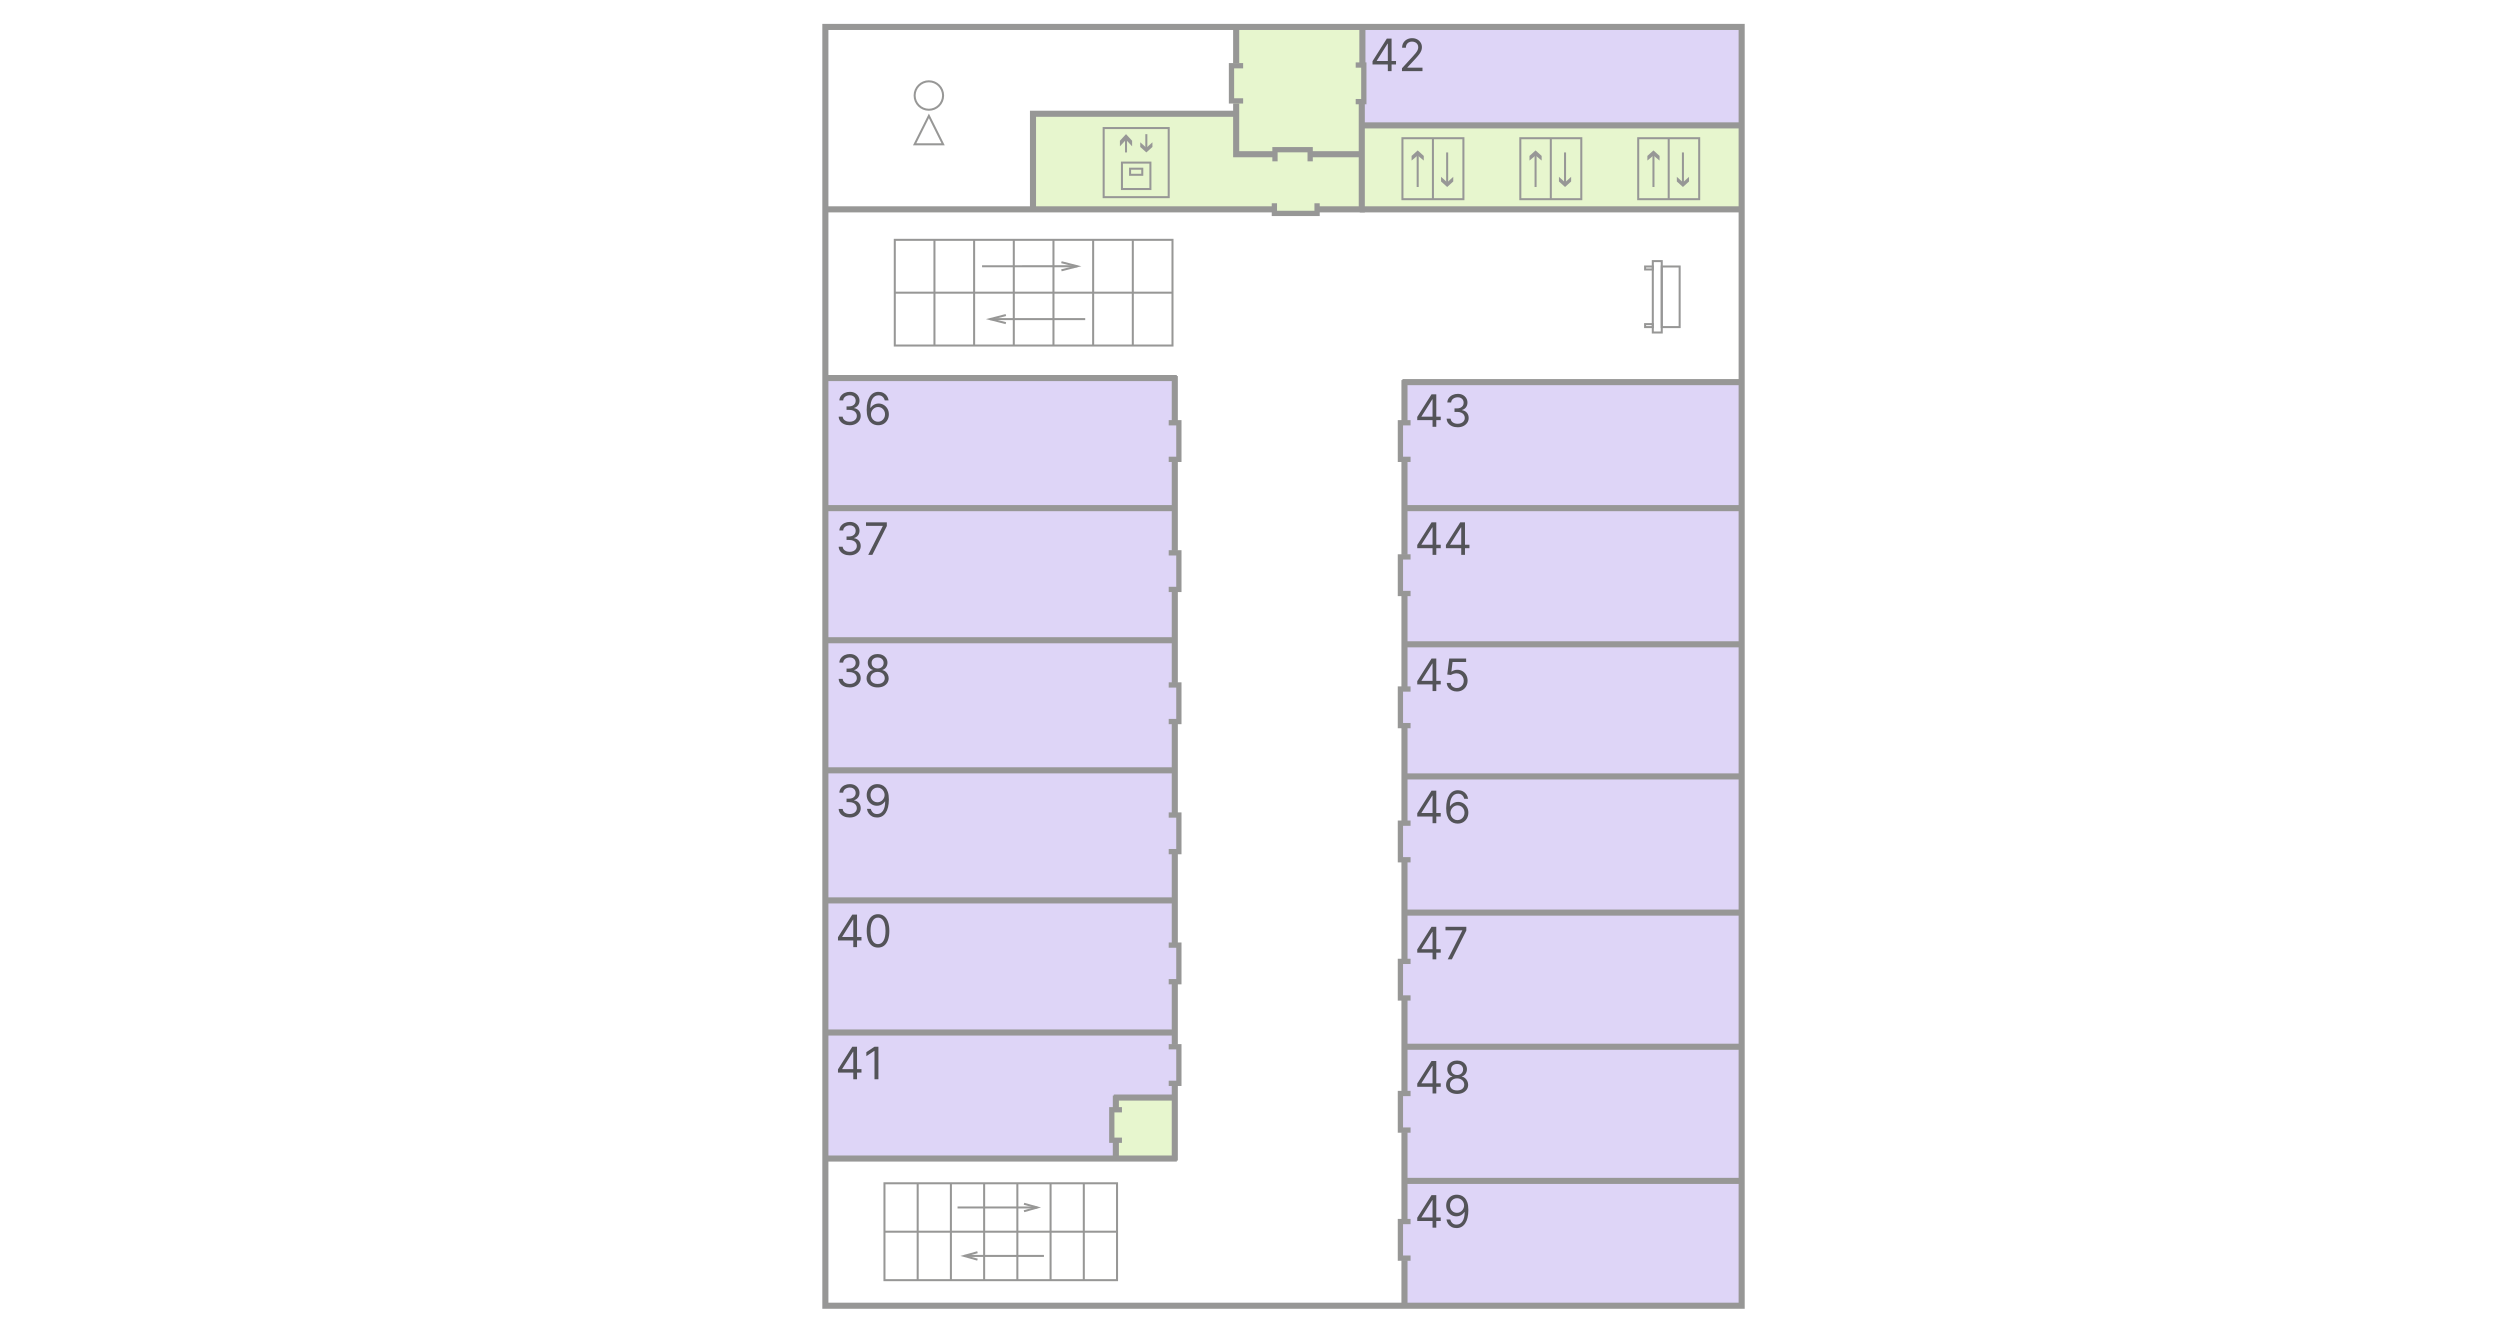 <svg width="1230" height="650" viewBox="0 0 1230 650" fill="none" xmlns="http://www.w3.org/2000/svg">
<rect width="1230" height="650" fill="white"/>
<g clip-path="url(#clip0_0_1)">
<path d="M1230 0H0V650H1230V0Z" fill="white"/>
<mask id="mask0_0_1" style="mask-type:luminance" maskUnits="userSpaceOnUse" x="0" y="0" width="1230" height="650">
<path d="M1230 0H0V650H1230V0Z" fill="white"/>
</mask>
<g mask="url(#mask0_0_1)">
<path d="M1230 0H0V650H1230V0Z" fill="white"/>
<mask id="mask1_0_1" style="mask-type:luminance" maskUnits="userSpaceOnUse" x="0" y="0" width="1230" height="650">
<path d="M1230 0H0V650H1230V0Z" fill="white"/>
</mask>
<g mask="url(#mask1_0_1)">
<path d="M1230 0H0V650H1230V0Z" fill="white"/>
<path opacity="0.7" fill-rule="evenodd" clip-rule="evenodd" d="M670.321 61.708V55.956V13H617.45H608.197L605.996 39L607.496 55.956H508.197V102H508.195L508.197 104H617.45H856.996V61.708H670.321Z" fill="#DDF2B9"/>
<path opacity="0.7" d="M857 188H690V642H857V188Z" fill="#D1C4F4"/>
<path opacity="0.7" d="M579 187H406V508H579V187Z" fill="#D1C4F4"/>
<path opacity="0.7" fill-rule="evenodd" clip-rule="evenodd" d="M579 509V539.5H548.057V570H406V509H579Z" fill="#D1C4F4"/>
<path opacity="0.7" d="M857 13H671V62H857V13Z" fill="#D1C4F4"/>
<path opacity="0.7" d="M577 540H548V570H577V540Z" fill="#DDF2B9"/>
<path d="M457 54C460.866 54 464 50.866 464 47C464 43.137 460.866 40 457 40C453.134 40 450 43.137 450 47C450 50.866 453.134 54 457 54Z" stroke="#979796" stroke-miterlimit="10"/>
<path d="M457.01 57L460.505 63.989L464 71H457.01H450L453.515 63.989L457.01 57Z" stroke="#979796" stroke-miterlimit="10"/>
<path d="M575 63H543V97H575V63Z" stroke="#979796" stroke-miterlimit="10"/>
<path d="M554 68V75" stroke="#979796" stroke-miterlimit="10"/>
<path d="M551 72L554 68.76L557 72V69.24L554 66L551 69.24V72Z" fill="#979796"/>
<path d="M564 73V66" stroke="#979796" stroke-miterlimit="10"/>
<path d="M567 70L564.011 72.7L561 70V72.3L564.011 75L567 72.3V70Z" fill="#979796"/>
<path d="M566 80H552V93H566V80Z" stroke="#979796" stroke-miterlimit="10"/>
<path d="M562 83H556V86H562V83Z" stroke="#979796" stroke-miterlimit="10"/>
<path d="M856.898 13.25H406.078V642.42H856.898V13.25Z" stroke="#979796" stroke-width="3" stroke-miterlimit="10"/>
<path d="M670.297 13.25V31.09" stroke="#979796" stroke-width="3" stroke-miterlimit="10"/>
<path d="M670 51V103H648" stroke="#979796" stroke-width="3" stroke-miterlimit="10"/>
<path d="M626.62 103H406" stroke="#979796" stroke-width="3" stroke-miterlimit="10"/>
<path d="M670.297 61.688H856.897" stroke="#979796" stroke-width="3" stroke-miterlimit="10"/>
<path d="M670.297 75.875H645.188" stroke="#979796" stroke-width="3" stroke-miterlimit="10"/>
<path d="M626.695 75.878H608.195V50.898" stroke="#979796" stroke-width="3" stroke-miterlimit="10"/>
<path d="M608.195 31.09V13.25" stroke="#979796" stroke-width="3" stroke-miterlimit="10"/>
<path d="M608.194 55.969H508.234V103.749" stroke="#979796" stroke-width="3" stroke-miterlimit="10"/>
<path d="M826.388 131.117H817.578V160.927H826.388V131.117Z" stroke="#979796" stroke-miterlimit="10"/>
<path d="M813.181 131.117H809.391V132.587H813.181V131.117Z" stroke="#979796" stroke-miterlimit="10"/>
<path d="M813.181 159.461H809.391V160.931H813.181V159.461Z" stroke="#979796" stroke-miterlimit="10"/>
<path d="M817.58 128.461H813.18V163.591H817.58V128.461Z" stroke="#979796" stroke-miterlimit="10"/>
<path d="M611.621 49.646H605.891V32.336H611.621" stroke="#979796" stroke-width="2.6" stroke-miterlimit="10"/>
<path d="M667 32H671V50H667" stroke="#979796" stroke-width="2.6" stroke-miterlimit="10"/>
<path d="M627.289 79.378V73.648H644.599V79.378" stroke="#979796" stroke-width="2.6" stroke-miterlimit="10"/>
<path d="M648 100.009V105H627V100" stroke="#979796" stroke-width="2.6" stroke-miterlimit="10"/>
<path d="M669 103H855.6" stroke="#979796" stroke-width="3" stroke-miterlimit="10"/>
<path d="M690 188H858" stroke="#979796" stroke-width="3" stroke-miterlimit="10"/>
<path d="M690 250H858" stroke="#979796" stroke-width="3" stroke-miterlimit="10"/>
<path d="M690 317H858" stroke="#979796" stroke-width="3" stroke-miterlimit="10"/>
<path d="M690 382H858" stroke="#979796" stroke-width="3" stroke-miterlimit="10"/>
<path d="M690 449H858" stroke="#979796" stroke-width="3" stroke-miterlimit="10"/>
<path d="M690 515H858" stroke="#979796" stroke-width="3" stroke-miterlimit="10"/>
<path d="M690 581H858" stroke="#979796" stroke-width="3" stroke-miterlimit="10"/>
<path d="M406 186H579" stroke="#979796" stroke-width="3" stroke-miterlimit="10"/>
<path d="M406 250H579" stroke="#979796" stroke-width="3" stroke-miterlimit="10"/>
<path d="M406 315H579" stroke="#979796" stroke-width="3" stroke-miterlimit="10"/>
<path d="M406 379H579" stroke="#979796" stroke-width="3" stroke-miterlimit="10"/>
<path d="M406 443H579" stroke="#979796" stroke-width="3" stroke-miterlimit="10"/>
<path d="M406 508H579" stroke="#979796" stroke-width="3" stroke-miterlimit="10"/>
<path d="M406 570H579" stroke="#979796" stroke-width="3" stroke-miterlimit="10"/>
<path d="M552 561H547V546H552" stroke="#979796" stroke-width="2.6" stroke-miterlimit="10"/>
<path d="M549 571V561" stroke="#979796" stroke-width="3" stroke-miterlimit="10"/>
<path d="M549 547V539" stroke="#979796" stroke-width="3" stroke-miterlimit="10"/>
<path d="M548 540H578" stroke="#979796" stroke-width="3" stroke-miterlimit="10"/>
<path d="M575 208H580V226H575" stroke="#979796" stroke-width="2.6" stroke-miterlimit="10"/>
<path d="M575 272H580V290H575" stroke="#979796" stroke-width="2.6" stroke-miterlimit="10"/>
<path d="M575 337H580V355H575" stroke="#979796" stroke-width="2.6" stroke-miterlimit="10"/>
<path d="M575 401H580V419H575" stroke="#979796" stroke-width="2.6" stroke-miterlimit="10"/>
<path d="M575 465H580V483H575" stroke="#979796" stroke-width="2.6" stroke-miterlimit="10"/>
<path d="M575 515H580V533H575" stroke="#979796" stroke-width="2.6" stroke-miterlimit="10"/>
<path d="M578 571V533" stroke="#979796" stroke-width="3" stroke-miterlimit="10"/>
<path d="M578 514V482" stroke="#979796" stroke-width="3" stroke-miterlimit="10"/>
<path d="M578 464V420" stroke="#979796" stroke-width="3" stroke-miterlimit="10"/>
<path d="M578 400V356" stroke="#979796" stroke-width="3" stroke-miterlimit="10"/>
<path d="M578 336V291" stroke="#979796" stroke-width="3" stroke-miterlimit="10"/>
<path d="M578 271V227" stroke="#979796" stroke-width="3" stroke-miterlimit="10"/>
<path d="M578 209V185" stroke="#979796" stroke-width="3" stroke-miterlimit="10"/>
<path d="M694 208H689V226H694" stroke="#979796" stroke-width="2.6" stroke-miterlimit="10"/>
<path d="M694 274H689V292H694" stroke="#979796" stroke-width="2.6" stroke-miterlimit="10"/>
<path d="M694 339H689V357H694" stroke="#979796" stroke-width="2.6" stroke-miterlimit="10"/>
<path d="M694 405H689V423H694" stroke="#979796" stroke-width="2.6" stroke-miterlimit="10"/>
<path d="M694 473H689V491H694" stroke="#979796" stroke-width="2.6" stroke-miterlimit="10"/>
<path d="M694 538H689V556H694" stroke="#979796" stroke-width="2.6" stroke-miterlimit="10"/>
<path d="M694 601H689V619H694" stroke="#979796" stroke-width="2.6" stroke-miterlimit="10"/>
<path d="M691 643V620" stroke="#979796" stroke-width="3" stroke-miterlimit="10"/>
<path d="M691 601V557" stroke="#979796" stroke-width="3" stroke-miterlimit="10"/>
<path d="M691 537V492" stroke="#979796" stroke-width="3" stroke-miterlimit="10"/>
<path d="M691 472V424" stroke="#979796" stroke-width="3" stroke-miterlimit="10"/>
<path d="M691 405V357" stroke="#979796" stroke-width="3" stroke-miterlimit="10"/>
<path d="M691 339V293" stroke="#979796" stroke-width="3" stroke-miterlimit="10"/>
<path d="M691 273V227" stroke="#979796" stroke-width="3" stroke-miterlimit="10"/>
<path d="M691 208V187" stroke="#979796" stroke-width="3" stroke-miterlimit="10"/>
<path d="M675.281 31.719V30.125L682.312 19H683.469V21.469H682.688L677.375 29.875V30H686.844V31.719H675.281ZM682.813 35V31.234V30.492V19H684.656V35H682.813ZM689.771 35V33.594L695.053 27.812C695.673 27.135 696.183 26.547 696.584 26.047C696.985 25.542 697.282 25.068 697.475 24.625C697.673 24.177 697.771 23.708 697.771 23.219C697.771 22.656 697.636 22.169 697.365 21.758C697.1 21.346 696.735 21.029 696.271 20.805C695.808 20.581 695.287 20.469 694.709 20.469C694.094 20.469 693.558 20.596 693.1 20.852C692.646 21.102 692.295 21.453 692.045 21.906C691.8 22.36 691.678 22.891 691.678 23.5H689.834C689.834 22.562 690.05 21.74 690.482 21.031C690.915 20.323 691.503 19.771 692.248 19.375C692.998 18.979 693.839 18.781 694.771 18.781C695.709 18.781 696.54 18.979 697.264 19.375C697.988 19.771 698.555 20.305 698.967 20.977C699.378 21.648 699.584 22.396 699.584 23.219C699.584 23.807 699.477 24.383 699.264 24.945C699.055 25.503 698.691 26.125 698.17 26.812C697.654 27.495 696.938 28.328 696.021 29.312L692.428 33.156V33.281H699.865V35H689.771Z" fill="#535358"/>
<path d="M697.281 206.719V205.125L704.312 194H705.469V196.469H704.688L699.375 204.875V205H708.844V206.719H697.281ZM704.813 210V206.234V205.492V194H706.656V210H704.813ZM717.178 210.219C716.146 210.219 715.227 210.042 714.42 209.687C713.618 209.333 712.98 208.841 712.506 208.211C712.037 207.576 711.782 206.839 711.74 206H713.709C713.751 206.516 713.928 206.961 714.24 207.336C714.553 207.706 714.962 207.992 715.467 208.195C715.972 208.398 716.532 208.5 717.146 208.5C717.834 208.5 718.443 208.38 718.975 208.141C719.506 207.901 719.923 207.568 720.225 207.141C720.527 206.714 720.678 206.219 720.678 205.656C720.678 205.068 720.532 204.549 720.24 204.102C719.949 203.648 719.521 203.294 718.959 203.039C718.396 202.784 717.709 202.656 716.896 202.656H715.615V200.937H716.896C717.532 200.937 718.089 200.823 718.568 200.594C719.053 200.365 719.43 200.042 719.701 199.625C719.977 199.208 720.115 198.719 720.115 198.156C720.115 197.615 719.995 197.143 719.756 196.742C719.516 196.341 719.178 196.029 718.74 195.805C718.308 195.581 717.798 195.469 717.209 195.469C716.657 195.469 716.136 195.57 715.646 195.773C715.162 195.971 714.766 196.26 714.459 196.641C714.152 197.016 713.985 197.469 713.959 198H712.084C712.115 197.161 712.368 196.427 712.842 195.797C713.316 195.161 713.936 194.667 714.701 194.312C715.472 193.958 716.318 193.781 717.24 193.781C718.23 193.781 719.079 193.982 719.787 194.383C720.495 194.779 721.04 195.302 721.42 195.953C721.8 196.604 721.99 197.307 721.99 198.063C721.99 198.964 721.753 199.732 721.279 200.367C720.811 201.003 720.173 201.443 719.365 201.688V201.812C720.376 201.979 721.165 202.409 721.732 203.102C722.3 203.789 722.584 204.641 722.584 205.656C722.584 206.526 722.347 207.307 721.873 208C721.404 208.687 720.764 209.229 719.951 209.625C719.139 210.021 718.214 210.219 717.178 210.219Z" fill="#535358"/>
<path d="M697.281 269.719V268.125L704.312 257H705.469V259.469H704.688L699.375 267.875V268H708.844V269.719H697.281ZM704.813 273V269.234V268.492V257H706.656V273H704.813ZM711.396 269.719V268.125L718.428 257H719.584V259.469H718.803L713.49 267.875V268H722.959V269.719H711.396ZM718.928 273V269.234V268.492V257H720.771V273H718.928Z" fill="#535358"/>
<path d="M697.281 336.719V335.125L704.312 324H705.469V326.469H704.688L699.375 334.875V335H708.844V336.719H697.281ZM704.813 340V336.234V335.492V324H706.656V340H704.813ZM716.771 340.219C715.855 340.219 715.029 340.036 714.295 339.672C713.561 339.307 712.972 338.807 712.529 338.172C712.087 337.536 711.844 336.812 711.803 336H713.678C713.751 336.724 714.079 337.323 714.662 337.797C715.251 338.266 715.954 338.5 716.771 338.5C717.428 338.5 718.011 338.346 718.521 338.039C719.037 337.732 719.441 337.31 719.732 336.773C720.029 336.232 720.178 335.62 720.178 334.937C720.178 334.24 720.024 333.617 719.717 333.07C719.415 332.518 718.998 332.083 718.467 331.766C717.936 331.448 717.329 331.286 716.646 331.281C716.157 331.276 715.654 331.352 715.139 331.508C714.623 331.659 714.199 331.854 713.865 332.094L712.053 331.875L713.021 324H721.334V325.719H714.646L714.084 330.437H714.178C714.506 330.177 714.917 329.961 715.412 329.789C715.907 329.617 716.423 329.531 716.959 329.531C717.938 329.531 718.811 329.766 719.576 330.234C720.347 330.698 720.951 331.333 721.389 332.141C721.831 332.948 722.053 333.87 722.053 334.906C722.053 335.927 721.824 336.839 721.365 337.641C720.912 338.437 720.287 339.068 719.49 339.531C718.693 339.99 717.787 340.219 716.771 340.219Z" fill="#535358"/>
<path d="M697.281 401.719V400.125L704.312 389H705.469V391.469H704.688L699.375 399.875V400H708.844V401.719H697.281ZM704.813 405V401.234V400.492V389H706.656V405H704.813ZM717.084 405.219C716.428 405.208 715.771 405.083 715.115 404.844C714.459 404.604 713.86 404.201 713.318 403.633C712.777 403.06 712.342 402.286 712.014 401.312C711.686 400.333 711.521 399.104 711.521 397.625C711.521 396.208 711.654 394.953 711.92 393.859C712.186 392.76 712.571 391.836 713.076 391.086C713.581 390.331 714.191 389.758 714.904 389.367C715.623 388.977 716.433 388.781 717.334 388.781C718.23 388.781 719.027 388.961 719.725 389.32C720.428 389.674 721.001 390.169 721.443 390.805C721.886 391.44 722.173 392.172 722.303 393H720.396C720.219 392.281 719.876 391.685 719.365 391.211C718.855 390.737 718.178 390.5 717.334 390.5C716.094 390.5 715.118 391.039 714.404 392.117C713.696 393.195 713.339 394.708 713.334 396.656H713.459C713.751 396.214 714.097 395.836 714.498 395.523C714.904 395.206 715.352 394.961 715.842 394.789C716.331 394.617 716.85 394.531 717.396 394.531C718.313 394.531 719.152 394.76 719.912 395.219C720.673 395.672 721.282 396.299 721.74 397.102C722.199 397.898 722.428 398.812 722.428 399.844C722.428 400.833 722.206 401.74 721.764 402.562C721.321 403.38 720.699 404.031 719.896 404.516C719.1 404.995 718.162 405.229 717.084 405.219ZM717.084 403.5C717.74 403.5 718.329 403.336 718.85 403.008C719.376 402.68 719.79 402.24 720.092 401.687C720.399 401.135 720.553 400.521 720.553 399.844C720.553 399.182 720.404 398.581 720.107 398.039C719.816 397.492 719.412 397.057 718.896 396.734C718.386 396.411 717.803 396.25 717.146 396.25C716.652 396.25 716.191 396.349 715.764 396.547C715.337 396.74 714.962 397.005 714.639 397.344C714.321 397.682 714.071 398.07 713.889 398.508C713.706 398.94 713.615 399.396 713.615 399.875C713.615 400.51 713.764 401.104 714.061 401.656C714.363 402.208 714.774 402.654 715.295 402.992C715.821 403.331 716.417 403.5 717.084 403.5Z" fill="#535358"/>
<path d="M697.281 468.719V467.125L704.312 456H705.469V458.469H704.688L699.375 466.875V467H708.844V468.719H697.281ZM704.813 472V468.234V467.492V456H706.656V472H704.813ZM712.271 472L719.428 457.844V457.719H711.178V456H721.428V457.812L714.303 472H712.271Z" fill="#535358"/>
<path d="M697.281 534.719V533.125L704.312 522H705.469V524.469H704.688L699.375 532.875V533H708.844V534.719H697.281ZM704.813 538V534.234V533.492V522H706.656V538H704.813ZM716.896 538.219C715.824 538.219 714.876 538.029 714.053 537.648C713.235 537.263 712.597 536.734 712.139 536.062C711.68 535.385 711.454 534.615 711.459 533.75C711.454 533.073 711.587 532.448 711.857 531.875C712.128 531.297 712.498 530.815 712.967 530.43C713.441 530.039 713.969 529.792 714.553 529.688V529.594C713.787 529.396 713.178 528.966 712.725 528.305C712.271 527.638 712.048 526.88 712.053 526.031C712.048 525.219 712.253 524.492 712.67 523.852C713.087 523.211 713.66 522.706 714.389 522.336C715.123 521.966 715.959 521.781 716.896 521.781C717.824 521.781 718.652 521.966 719.381 522.336C720.11 522.706 720.683 523.211 721.1 523.852C721.521 524.492 721.735 525.219 721.74 526.031C721.735 526.88 721.503 527.638 721.045 528.305C720.592 528.966 719.99 529.396 719.24 529.594V529.688C719.818 529.792 720.339 530.039 720.803 530.43C721.266 530.815 721.636 531.297 721.912 531.875C722.188 532.448 722.329 533.073 722.334 533.75C722.329 534.615 722.094 535.385 721.631 536.062C721.173 536.734 720.535 537.263 719.717 537.648C718.904 538.029 717.964 538.219 716.896 538.219ZM716.896 536.5C717.62 536.5 718.245 536.383 718.771 536.148C719.298 535.914 719.704 535.583 719.99 535.156C720.277 534.729 720.423 534.229 720.428 533.656C720.423 533.052 720.266 532.518 719.959 532.055C719.652 531.591 719.232 531.227 718.701 530.961C718.175 530.695 717.574 530.562 716.896 530.562C716.214 530.562 715.605 530.695 715.068 530.961C714.537 531.227 714.118 531.591 713.811 532.055C713.508 532.518 713.36 533.052 713.365 533.656C713.36 534.229 713.498 534.729 713.779 535.156C714.066 535.583 714.475 535.914 715.006 536.148C715.537 536.383 716.167 536.5 716.896 536.5ZM716.896 528.906C717.469 528.906 717.977 528.792 718.42 528.562C718.868 528.333 719.219 528.013 719.475 527.602C719.73 527.19 719.86 526.708 719.865 526.156C719.86 525.615 719.732 525.143 719.482 524.742C719.232 524.336 718.886 524.023 718.443 523.805C718.001 523.581 717.485 523.469 716.896 523.469C716.298 523.469 715.774 523.581 715.326 523.805C714.878 524.023 714.532 524.336 714.287 524.742C714.042 525.143 713.923 525.615 713.928 526.156C713.923 526.708 714.045 527.19 714.295 527.602C714.55 528.013 714.902 528.333 715.35 528.562C715.798 528.792 716.313 528.906 716.896 528.906Z" fill="#535358"/>
<path d="M697.281 600.72V599.126L704.312 588.001H705.469V590.47H704.688L699.375 598.876V599.001H708.844V600.72H697.281ZM704.813 604.001V600.235V599.493V588.001H706.656V604.001H704.813ZM716.865 587.782C717.521 587.787 718.178 587.912 718.834 588.157C719.49 588.402 720.089 588.808 720.631 589.376C721.173 589.938 721.607 590.707 721.936 591.681C722.264 592.655 722.428 593.876 722.428 595.345C722.428 596.767 722.292 598.03 722.021 599.134C721.756 600.233 721.37 601.16 720.865 601.915C720.365 602.67 719.756 603.243 719.037 603.634C718.324 604.024 717.516 604.22 716.615 604.22C715.719 604.22 714.92 604.043 714.217 603.688C713.519 603.329 712.946 602.832 712.498 602.196C712.055 601.556 711.771 600.813 711.646 599.97H713.553C713.725 600.704 714.066 601.311 714.576 601.79C715.092 602.264 715.771 602.501 716.615 602.501C717.85 602.501 718.824 601.962 719.537 600.884C720.256 599.806 720.615 598.282 720.615 596.313H720.49C720.199 596.751 719.852 597.129 719.451 597.446C719.05 597.764 718.605 598.009 718.115 598.181C717.626 598.353 717.105 598.439 716.553 598.439C715.636 598.439 714.795 598.212 714.029 597.759C713.269 597.3 712.66 596.673 712.201 595.876C711.748 595.074 711.521 594.157 711.521 593.126C711.521 592.147 711.74 591.251 712.178 590.438C712.62 589.621 713.24 588.97 714.037 588.485C714.839 588.001 715.782 587.767 716.865 587.782ZM716.865 589.501C716.209 589.501 715.618 589.665 715.092 589.993C714.571 590.316 714.157 590.754 713.85 591.306C713.548 591.853 713.396 592.459 713.396 593.126C713.396 593.793 713.542 594.399 713.834 594.946C714.131 595.488 714.535 595.92 715.045 596.243C715.561 596.561 716.146 596.72 716.803 596.72C717.298 596.72 717.758 596.623 718.186 596.431C718.613 596.233 718.985 595.965 719.303 595.626C719.626 595.282 719.878 594.894 720.061 594.462C720.243 594.024 720.334 593.569 720.334 593.095C720.334 592.47 720.183 591.884 719.881 591.337C719.584 590.79 719.173 590.347 718.646 590.009C718.126 589.67 717.532 589.501 716.865 589.501Z" fill="#535358"/>
<path d="M418.063 209.219C417.031 209.219 416.112 209.042 415.305 208.687C414.503 208.333 413.865 207.841 413.391 207.211C412.922 206.576 412.667 205.839 412.625 205H414.594C414.635 205.516 414.813 205.961 415.125 206.336C415.438 206.706 415.846 206.992 416.352 207.195C416.857 207.398 417.417 207.5 418.031 207.5C418.719 207.5 419.328 207.38 419.859 207.141C420.391 206.901 420.807 206.568 421.109 206.141C421.411 205.714 421.563 205.219 421.563 204.656C421.563 204.068 421.417 203.549 421.125 203.102C420.833 202.648 420.406 202.294 419.844 202.039C419.281 201.784 418.594 201.656 417.781 201.656H416.5V199.937H417.781C418.417 199.937 418.974 199.823 419.453 199.594C419.938 199.365 420.315 199.042 420.586 198.625C420.862 198.208 421 197.719 421 197.156C421 196.615 420.88 196.143 420.641 195.742C420.401 195.341 420.063 195.029 419.625 194.805C419.193 194.581 418.682 194.469 418.094 194.469C417.542 194.469 417.021 194.57 416.531 194.773C416.047 194.971 415.651 195.26 415.344 195.641C415.036 196.016 414.87 196.469 414.844 197H412.969C413 196.161 413.253 195.427 413.727 194.797C414.201 194.161 414.82 193.667 415.586 193.312C416.357 192.958 417.203 192.781 418.125 192.781C419.115 192.781 419.964 192.982 420.672 193.383C421.38 193.779 421.924 194.302 422.305 194.953C422.685 195.604 422.875 196.307 422.875 197.063C422.875 197.964 422.638 198.732 422.164 199.367C421.695 200.003 421.057 200.443 420.25 200.688V200.812C421.26 200.979 422.049 201.409 422.617 202.102C423.185 202.789 423.469 203.641 423.469 204.656C423.469 205.526 423.232 206.307 422.758 207C422.289 207.687 421.648 208.229 420.836 208.625C420.023 209.021 419.099 209.219 418.063 209.219ZM431.977 209.219C431.32 209.208 430.664 209.083 430.008 208.844C429.352 208.604 428.753 208.201 428.211 207.633C427.669 207.06 427.234 206.286 426.906 205.312C426.578 204.333 426.414 203.104 426.414 201.625C426.414 200.208 426.547 198.953 426.812 197.859C427.078 196.76 427.464 195.836 427.969 195.086C428.474 194.331 429.083 193.758 429.797 193.367C430.516 192.977 431.326 192.781 432.227 192.781C433.122 192.781 433.919 192.961 434.617 193.32C435.32 193.674 435.893 194.169 436.336 194.805C436.779 195.44 437.065 196.172 437.195 197H435.289C435.112 196.281 434.768 195.685 434.258 195.211C433.747 194.737 433.07 194.5 432.227 194.5C430.987 194.5 430.01 195.039 429.297 196.117C428.589 197.195 428.232 198.708 428.227 200.656H428.352C428.643 200.214 428.99 199.836 429.391 199.523C429.797 199.206 430.245 198.961 430.734 198.789C431.224 198.617 431.742 198.531 432.289 198.531C433.206 198.531 434.044 198.76 434.805 199.219C435.565 199.672 436.174 200.299 436.633 201.102C437.091 201.898 437.32 202.812 437.32 203.844C437.32 204.833 437.099 205.74 436.656 206.562C436.214 207.38 435.591 208.031 434.789 208.516C433.992 208.995 433.055 209.229 431.977 209.219ZM431.977 207.5C432.633 207.5 433.221 207.336 433.742 207.008C434.268 206.68 434.682 206.24 434.984 205.687C435.292 205.135 435.445 204.521 435.445 203.844C435.445 203.182 435.297 202.581 435 202.039C434.708 201.492 434.305 201.057 433.789 200.734C433.279 200.411 432.695 200.25 432.039 200.25C431.544 200.25 431.083 200.349 430.656 200.547C430.229 200.74 429.854 201.005 429.531 201.344C429.214 201.682 428.964 202.07 428.781 202.508C428.599 202.94 428.508 203.396 428.508 203.875C428.508 204.51 428.656 205.104 428.953 205.656C429.255 206.208 429.667 206.654 430.188 206.992C430.714 207.331 431.31 207.5 431.977 207.5Z" fill="#535358"/>
<path d="M418.063 273.219C417.031 273.219 416.112 273.042 415.305 272.687C414.503 272.333 413.865 271.841 413.391 271.211C412.922 270.576 412.667 269.839 412.625 269H414.594C414.635 269.516 414.813 269.961 415.125 270.336C415.438 270.706 415.846 270.992 416.352 271.195C416.857 271.398 417.417 271.5 418.031 271.5C418.719 271.5 419.328 271.38 419.859 271.141C420.391 270.901 420.807 270.568 421.109 270.141C421.411 269.714 421.563 269.219 421.563 268.656C421.563 268.068 421.417 267.549 421.125 267.102C420.833 266.648 420.406 266.294 419.844 266.039C419.281 265.784 418.594 265.656 417.781 265.656H416.5V263.937H417.781C418.417 263.937 418.974 263.823 419.453 263.594C419.938 263.365 420.315 263.042 420.586 262.625C420.862 262.208 421 261.719 421 261.156C421 260.615 420.88 260.143 420.641 259.742C420.401 259.341 420.063 259.029 419.625 258.805C419.193 258.581 418.682 258.469 418.094 258.469C417.542 258.469 417.021 258.57 416.531 258.773C416.047 258.971 415.651 259.26 415.344 259.641C415.036 260.016 414.87 260.469 414.844 261H412.969C413 260.161 413.253 259.427 413.727 258.797C414.201 258.161 414.82 257.667 415.586 257.312C416.357 256.958 417.203 256.781 418.125 256.781C419.115 256.781 419.964 256.982 420.672 257.383C421.38 257.779 421.924 258.302 422.305 258.953C422.685 259.604 422.875 260.307 422.875 261.063C422.875 261.964 422.638 262.732 422.164 263.367C421.695 264.003 421.057 264.443 420.25 264.688V264.812C421.26 264.979 422.049 265.409 422.617 266.102C423.185 266.789 423.469 267.641 423.469 268.656C423.469 269.526 423.232 270.307 422.758 271C422.289 271.687 421.648 272.229 420.836 272.625C420.023 273.021 419.099 273.219 418.063 273.219ZM427.164 273L434.32 258.844V258.719H426.07V257H436.32V258.812L429.195 273H427.164Z" fill="#535358"/>
<path d="M418.063 338.219C417.031 338.219 416.112 338.042 415.305 337.687C414.503 337.333 413.865 336.841 413.391 336.211C412.922 335.576 412.667 334.839 412.625 334H414.594C414.635 334.516 414.813 334.961 415.125 335.336C415.438 335.706 415.846 335.992 416.352 336.195C416.857 336.398 417.417 336.5 418.031 336.5C418.719 336.5 419.328 336.38 419.859 336.141C420.391 335.901 420.807 335.568 421.109 335.141C421.411 334.714 421.563 334.219 421.563 333.656C421.563 333.068 421.417 332.549 421.125 332.102C420.833 331.648 420.406 331.294 419.844 331.039C419.281 330.784 418.594 330.656 417.781 330.656H416.5V328.937H417.781C418.417 328.937 418.974 328.823 419.453 328.594C419.938 328.365 420.315 328.042 420.586 327.625C420.862 327.208 421 326.719 421 326.156C421 325.615 420.88 325.143 420.641 324.742C420.401 324.341 420.063 324.029 419.625 323.805C419.193 323.581 418.682 323.469 418.094 323.469C417.542 323.469 417.021 323.57 416.531 323.773C416.047 323.971 415.651 324.26 415.344 324.641C415.036 325.016 414.87 325.469 414.844 326H412.969C413 325.161 413.253 324.427 413.727 323.797C414.201 323.161 414.82 322.667 415.586 322.312C416.357 321.958 417.203 321.781 418.125 321.781C419.115 321.781 419.964 321.982 420.672 322.383C421.38 322.779 421.924 323.302 422.305 323.953C422.685 324.604 422.875 325.307 422.875 326.063C422.875 326.964 422.638 327.732 422.164 328.367C421.695 329.003 421.057 329.443 420.25 329.688V329.812C421.26 329.979 422.049 330.409 422.617 331.102C423.185 331.789 423.469 332.641 423.469 333.656C423.469 334.526 423.232 335.307 422.758 336C422.289 336.687 421.648 337.229 420.836 337.625C420.023 338.021 419.099 338.219 418.063 338.219ZM431.789 338.219C430.716 338.219 429.768 338.029 428.945 337.648C428.128 337.263 427.49 336.734 427.031 336.062C426.573 335.385 426.346 334.615 426.352 333.75C426.346 333.073 426.479 332.448 426.75 331.875C427.021 331.297 427.391 330.815 427.859 330.43C428.333 330.039 428.862 329.792 429.445 329.688V329.594C428.68 329.396 428.07 328.966 427.617 328.305C427.164 327.638 426.94 326.88 426.945 326.031C426.94 325.219 427.146 324.492 427.563 323.852C427.979 323.211 428.552 322.706 429.281 322.336C430.016 321.966 430.852 321.781 431.789 321.781C432.716 321.781 433.544 321.966 434.273 322.336C435.003 322.706 435.576 323.211 435.992 323.852C436.414 324.492 436.628 325.219 436.633 326.031C436.628 326.88 436.396 327.638 435.938 328.305C435.484 328.966 434.883 329.396 434.133 329.594V329.688C434.711 329.792 435.232 330.039 435.695 330.43C436.159 330.815 436.529 331.297 436.805 331.875C437.081 332.448 437.221 333.073 437.227 333.75C437.221 334.615 436.987 335.385 436.523 336.062C436.065 336.734 435.427 337.263 434.609 337.648C433.797 338.029 432.857 338.219 431.789 338.219ZM431.789 336.5C432.513 336.5 433.138 336.383 433.664 336.148C434.19 335.914 434.596 335.583 434.883 335.156C435.169 334.729 435.315 334.229 435.32 333.656C435.315 333.052 435.159 332.518 434.852 332.055C434.544 331.591 434.125 331.227 433.594 330.961C433.068 330.695 432.466 330.562 431.789 330.562C431.107 330.562 430.497 330.695 429.961 330.961C429.43 331.227 429.01 331.591 428.703 332.055C428.401 332.518 428.253 333.052 428.258 333.656C428.253 334.229 428.391 334.729 428.672 335.156C428.958 335.583 429.367 335.914 429.898 336.148C430.43 336.383 431.06 336.5 431.789 336.5ZM431.789 328.906C432.362 328.906 432.87 328.792 433.313 328.562C433.76 328.333 434.112 328.013 434.367 327.602C434.622 327.19 434.753 326.708 434.758 326.156C434.753 325.615 434.625 325.143 434.375 324.742C434.125 324.336 433.779 324.023 433.336 323.805C432.893 323.581 432.378 323.469 431.789 323.469C431.19 323.469 430.667 323.581 430.219 323.805C429.771 324.023 429.424 324.336 429.18 324.742C428.935 325.143 428.815 325.615 428.82 326.156C428.815 326.708 428.938 327.19 429.188 327.602C429.443 328.013 429.794 328.333 430.242 328.562C430.69 328.792 431.206 328.906 431.789 328.906Z" fill="#535358"/>
<path d="M418.063 402.22C417.031 402.22 416.112 402.043 415.305 401.688C414.503 401.334 413.865 400.842 413.391 400.212C412.922 399.577 412.667 398.84 412.625 398.001H414.594C414.635 398.517 414.813 398.962 415.125 399.337C415.438 399.707 415.846 399.993 416.352 400.196C416.857 400.399 417.417 400.501 418.031 400.501C418.719 400.501 419.328 400.381 419.859 400.142C420.391 399.902 420.807 399.569 421.109 399.142C421.411 398.715 421.563 398.22 421.563 397.657C421.563 397.069 421.417 396.55 421.125 396.103C420.833 395.649 420.406 395.295 419.844 395.04C419.281 394.785 418.594 394.657 417.781 394.657H416.5V392.938H417.781C418.417 392.938 418.974 392.824 419.453 392.595C419.938 392.366 420.315 392.043 420.586 391.626C420.862 391.209 421 390.72 421 390.157C421 389.616 420.88 389.144 420.641 388.743C420.401 388.342 420.063 388.03 419.625 387.806C419.193 387.582 418.682 387.47 418.094 387.47C417.542 387.47 417.021 387.571 416.531 387.774C416.047 387.972 415.651 388.261 415.344 388.642C415.036 389.017 414.87 389.47 414.844 390.001H412.969C413 389.162 413.253 388.428 413.727 387.798C414.201 387.162 414.82 386.668 415.586 386.313C416.357 385.959 417.203 385.782 418.125 385.782C419.115 385.782 419.964 385.983 420.672 386.384C421.38 386.78 421.924 387.303 422.305 387.954C422.685 388.605 422.875 389.308 422.875 390.064C422.875 390.965 422.638 391.733 422.164 392.368C421.695 393.004 421.057 393.444 420.25 393.689V393.813C421.26 393.98 422.049 394.41 422.617 395.103C423.185 395.79 423.469 396.642 423.469 397.657C423.469 398.527 423.232 399.308 422.758 400.001C422.289 400.688 421.648 401.23 420.836 401.626C420.023 402.022 419.099 402.22 418.063 402.22ZM431.758 385.782C432.414 385.787 433.07 385.912 433.727 386.157C434.383 386.402 434.982 386.808 435.523 387.376C436.065 387.938 436.5 388.707 436.828 389.681C437.156 390.655 437.32 391.876 437.32 393.345C437.32 394.767 437.185 396.03 436.914 397.134C436.648 398.233 436.263 399.16 435.758 399.915C435.258 400.67 434.648 401.243 433.93 401.634C433.216 402.024 432.409 402.22 431.508 402.22C430.612 402.22 429.813 402.043 429.109 401.688C428.411 401.329 427.839 400.832 427.391 400.196C426.948 399.556 426.664 398.813 426.539 397.97H428.445C428.617 398.704 428.958 399.311 429.469 399.79C429.984 400.264 430.664 400.501 431.508 400.501C432.742 400.501 433.716 399.962 434.43 398.884C435.148 397.806 435.508 396.282 435.508 394.313H435.383C435.091 394.751 434.745 395.129 434.344 395.446C433.943 395.764 433.497 396.009 433.008 396.181C432.518 396.353 431.997 396.439 431.445 396.439C430.529 396.439 429.688 396.212 428.922 395.759C428.161 395.3 427.552 394.673 427.094 393.876C426.641 393.074 426.414 392.157 426.414 391.126C426.414 390.147 426.633 389.251 427.07 388.438C427.513 387.621 428.133 386.97 428.93 386.485C429.732 386.001 430.674 385.767 431.758 385.782ZM431.758 387.501C431.102 387.501 430.51 387.665 429.984 387.993C429.464 388.316 429.049 388.754 428.742 389.306C428.44 389.853 428.289 390.459 428.289 391.126C428.289 391.793 428.435 392.399 428.727 392.946C429.023 393.488 429.427 393.92 429.938 394.243C430.453 394.561 431.039 394.72 431.695 394.72C432.19 394.72 432.651 394.623 433.078 394.431C433.505 394.233 433.878 393.965 434.195 393.626C434.518 393.282 434.771 392.894 434.953 392.462C435.135 392.024 435.227 391.569 435.227 391.095C435.227 390.47 435.076 389.884 434.773 389.337C434.477 388.79 434.065 388.347 433.539 388.009C433.018 387.67 432.424 387.501 431.758 387.501Z" fill="#535358"/>
<path d="M412.281 462.719V461.125L419.312 450H420.469V452.469H419.688L414.375 460.875V461H423.844V462.719H412.281ZM419.813 466V462.234V461.492V450H421.656V466H419.813ZM431.99 466.219C430.813 466.219 429.811 465.898 428.982 465.258C428.154 464.612 427.521 463.677 427.084 462.453C426.646 461.224 426.428 459.74 426.428 458C426.428 456.271 426.646 454.794 427.084 453.57C427.527 452.341 428.162 451.404 428.99 450.758C429.824 450.107 430.824 449.781 431.99 449.781C433.157 449.781 434.154 450.107 434.982 450.758C435.816 451.404 436.451 452.341 436.889 453.57C437.331 454.794 437.553 456.271 437.553 458C437.553 459.74 437.334 461.224 436.896 462.453C436.459 463.677 435.826 464.612 434.998 465.258C434.17 465.898 433.167 466.219 431.99 466.219ZM431.99 464.5C433.157 464.5 434.063 463.937 434.709 462.812C435.355 461.687 435.678 460.083 435.678 458C435.678 456.615 435.529 455.435 435.232 454.461C434.941 453.487 434.519 452.745 433.967 452.234C433.42 451.724 432.761 451.469 431.99 451.469C430.834 451.469 429.93 452.039 429.279 453.18C428.628 454.315 428.303 455.922 428.303 458C428.303 459.385 428.449 460.562 428.74 461.531C429.032 462.5 429.451 463.237 429.998 463.742C430.55 464.247 431.214 464.5 431.99 464.5Z" fill="#535358"/>
<path d="M412.281 527.719V526.125L419.312 515H420.469V517.469H419.688L414.375 525.875V526H423.844V527.719H412.281ZM419.813 531V527.234V526.492V515H421.656V531H419.813ZM432.182 515V531H430.244V517.031H430.15L426.244 519.625V517.656L430.244 515H432.182Z" fill="#535358"/>
<path d="M778 68H748V98H778V68Z" stroke="#979796" stroke-miterlimit="10"/>
<path d="M763 68V98" stroke="#979796" stroke-miterlimit="10"/>
<path d="M755.5 76V92" stroke="#979796" stroke-miterlimit="10"/>
<path d="M770 90V75" stroke="#979796" stroke-miterlimit="10"/>
<path d="M773 87L770.011 89.709L767 87V89.291L770.011 92L773 89.291V87Z" fill="#979796"/>
<path d="M758.5 79L755.5 76.5L752.5 79V76.709L755.5 74L758.5 76.709V79Z" fill="#979796"/>
<path d="M836 68H806V98H836V68Z" stroke="#979796" stroke-miterlimit="10"/>
<path d="M821 68V98" stroke="#979796" stroke-miterlimit="10"/>
<path d="M813.5 76V92" stroke="#979796" stroke-miterlimit="10"/>
<path d="M828 90V75" stroke="#979796" stroke-miterlimit="10"/>
<path d="M831 87L828.011 89.709L825 87V89.291L828.011 92L831 89.291V87Z" fill="#979796"/>
<path d="M816.5 79L813.5 76.5L810.5 79V76.709L813.5 74L816.5 76.709V79Z" fill="#979796"/>
<path d="M720 68H690V98H720V68Z" stroke="#979796" stroke-miterlimit="10"/>
<path d="M705 68V98" stroke="#979796" stroke-miterlimit="10"/>
<path d="M697.5 76V92" stroke="#979796" stroke-miterlimit="10"/>
<path d="M712 90V75" stroke="#979796" stroke-miterlimit="10"/>
<path d="M715 87L712.011 89.709L709 87V89.291L712.011 92L715 89.291V87Z" fill="#979796"/>
<path d="M700.5 79L697.5 76.5L694.5 79V76.709L697.5 74L700.5 76.709V79Z" fill="#979796"/>
</g>
<mask id="mask2_0_1" style="mask-type:luminance" maskUnits="userSpaceOnUse" x="409" y="573" width="170" height="66">
<path d="M409 573V639H579V573H409Z" fill="white"/>
</mask>
<g mask="url(#mask2_0_1)">
<path d="M409 573V639H579V573H409Z" fill="white"/>
<mask id="mask3_0_1" style="mask-type:luminance" maskUnits="userSpaceOnUse" x="409" y="573" width="170" height="66">
<path d="M409 573V639H579V573H409Z" fill="white"/>
</mask>
<g mask="url(#mask3_0_1)">
<path d="M409 573V639H579V573H409Z" fill="white"/>
<mask id="mask4_0_1" style="mask-type:luminance" maskUnits="userSpaceOnUse" x="409" y="573" width="170" height="66">
<path d="M409 573V639H579V573H409Z" fill="white"/>
</mask>
<g mask="url(#mask4_0_1)">
<path d="M409 573V639H579V573H409Z" fill="white"/>
<path d="M435.156 582.172V629.839H549.579V582.172H435.156Z" stroke="#979796" stroke-miterlimit="10"/>
<path d="M467.844 629.839V582.172" stroke="#979796" stroke-miterlimit="10"/>
<path d="M484.195 629.839V582.172" stroke="#979796" stroke-miterlimit="10"/>
<path d="M500.539 629.839V582.172" stroke="#979796" stroke-miterlimit="10"/>
<path d="M516.883 629.839V582.172" stroke="#979796" stroke-miterlimit="10"/>
<path d="M533.234 629.839V582.172" stroke="#979796" stroke-miterlimit="10"/>
</g>
<path d="M513.614 617.914H474.383" stroke="#979796" stroke-miterlimit="10"/>
<path d="M480.921 619.753L474.383 617.92L480.921 616.086" stroke="#979796" stroke-miterlimit="10"/>
<path d="M471.117 594.082L510.348 594.078" stroke="#979796" stroke-miterlimit="10"/>
<path d="M503.805 592.25L510.345 594.083L503.809 595.917" stroke="#979796" stroke-miterlimit="10"/>
</g>
<path d="M451.5 629.839V582.172" stroke="#979796" stroke-miterlimit="10"/>
<path d="M549.579 606H435.156" stroke="#979796" stroke-miterlimit="10"/>
</g>
<mask id="mask5_0_1" style="mask-type:luminance" maskUnits="userSpaceOnUse" x="409" y="108" width="203" height="72">
<path d="M409 108V180H612V108H409Z" fill="white"/>
</mask>
<g mask="url(#mask5_0_1)">
<path d="M409 108V180H612V108H409Z" fill="white"/>
<mask id="mask6_0_1" style="mask-type:luminance" maskUnits="userSpaceOnUse" x="409" y="108" width="203" height="72">
<path d="M409 108V180H612V108H409Z" fill="white"/>
</mask>
<g mask="url(#mask6_0_1)">
<path d="M409 108V180H612V108H409Z" fill="white"/>
<mask id="mask7_0_1" style="mask-type:luminance" maskUnits="userSpaceOnUse" x="409" y="108" width="203" height="72">
<path d="M409 108V180H612V108H409Z" fill="white"/>
</mask>
<g mask="url(#mask7_0_1)">
<path d="M409 108V180H612V108H409Z" fill="white"/>
<path d="M440.234 118V170H576.869V118H440.234Z" stroke="#979796" stroke-miterlimit="10"/>
<path d="M479.266 170V118" stroke="#979796" stroke-miterlimit="10"/>
<path d="M498.789 170V118" stroke="#979796" stroke-miterlimit="10"/>
<path d="M518.305 170V118" stroke="#979796" stroke-miterlimit="10"/>
<path d="M537.828 170V118" stroke="#979796" stroke-miterlimit="10"/>
<path d="M557.344 170V118" stroke="#979796" stroke-miterlimit="10"/>
</g>
<path d="M533.924 157H487.078" stroke="#979796" stroke-miterlimit="10"/>
<path d="M494.886 159L487.078 157L494.886 155" stroke="#979796" stroke-miterlimit="10"/>
<path d="M483.172 130.996L530.018 130.992" stroke="#979796" stroke-miterlimit="10"/>
<path d="M522.211 129L530.021 130.999L522.216 133" stroke="#979796" stroke-miterlimit="10"/>
</g>
<path d="M459.75 170V118" stroke="#979796" stroke-miterlimit="10"/>
<path d="M576.869 144H440.234" stroke="#979796" stroke-miterlimit="10"/>
</g>
</g>
</g>
<defs>
<clipPath id="clip0_0_1">
<rect width="1230" height="650" fill="white"/>
</clipPath>
</defs>
</svg>
